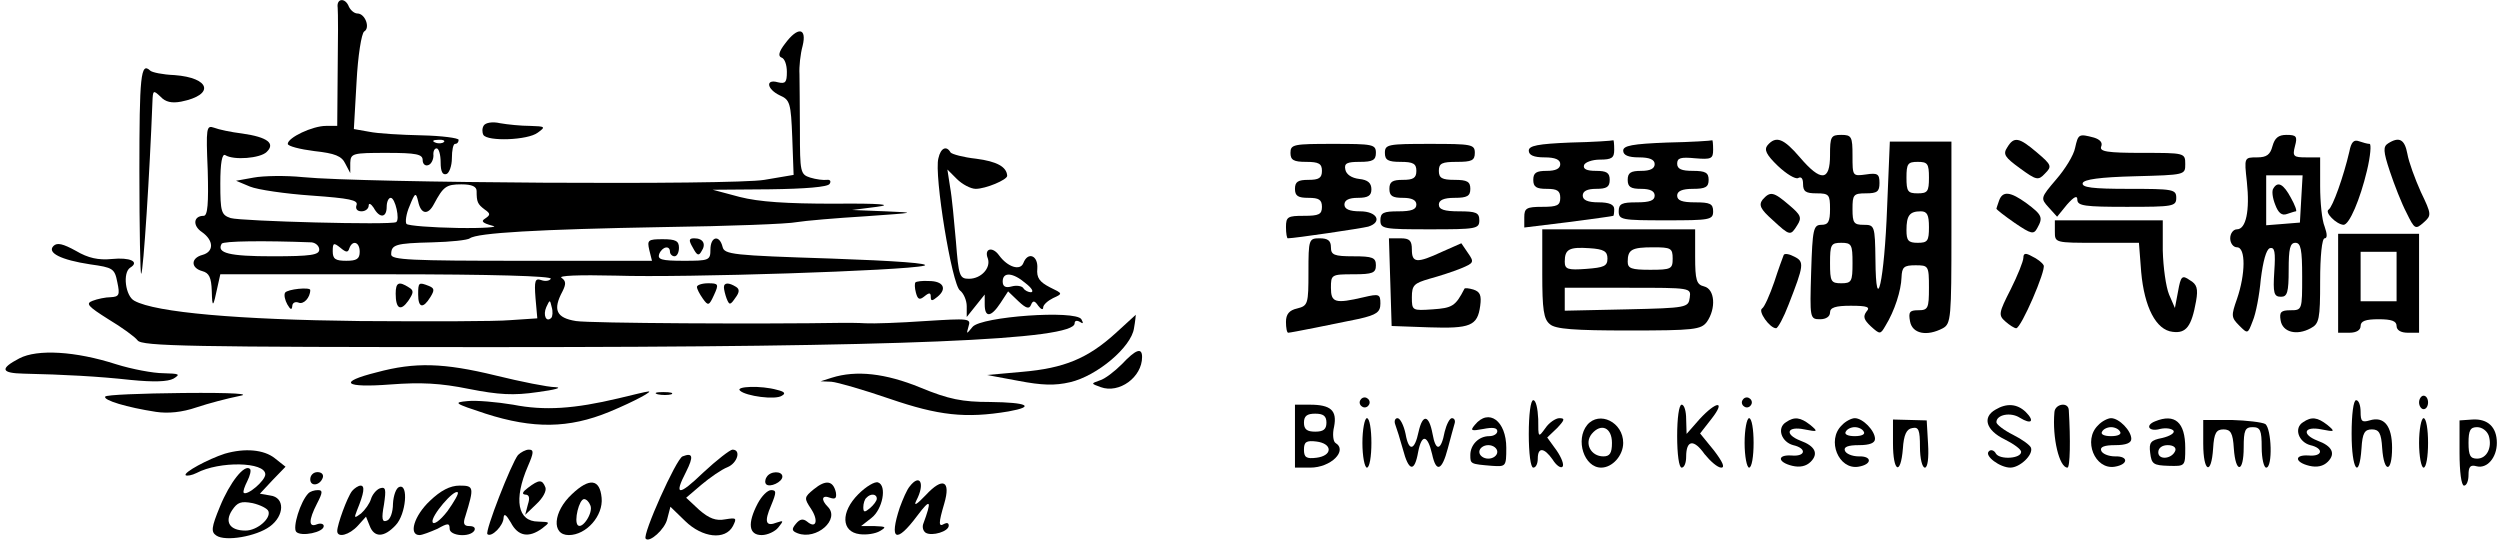<?xml version="1.0" standalone="no"?>
<!DOCTYPE svg PUBLIC "-//W3C//DTD SVG 20010904//EN"
 "http://www.w3.org/TR/2001/REC-SVG-20010904/DTD/svg10.dtd">
<svg version="1.0" xmlns="http://www.w3.org/2000/svg"
 width="556pt" height="120pt" viewBox="0 0 556 120"
 preserveAspectRatio="xMidYMid meet">

<g transform="translate(0,120) scale(0.1,-0.1)"
fill="#000000" stroke="none">
<path d="M751 1183 c1 -10 1 -73 0 -140 l-1 -123 -25 0 c-30 0 -85 -26 -85
-40 0 -5 27 -12 59 -16 46 -5 61 -11 69 -28 l11 -21 0 23 c1 21 5 22 81 22 66
0 80 -3 80 -16 0 -9 6 -14 13 -11 6 2 11 12 11 21 -1 9 2 16 7 16 5 0 9 -14 9
-31 0 -20 4 -29 13 -26 6 2 12 18 12 35 0 18 3 32 7 32 5 0 8 4 8 9 0 4 -37 9
-82 10 -46 1 -98 4 -117 8 l-34 6 6 105 c3 58 11 108 17 112 14 8 2 40 -15 40
-7 0 -15 7 -19 15 -8 21 -28 19 -25 -2z m236 -299 c-3 -3 -12 -4 -19 -1 -8 3
-5 6 6 6 11 1 17 -2 13 -5z"/>
<path d="M1746 1103 c-14 -18 -16 -28 -8 -31 7 -2 12 -16 12 -32 0 -23 -3 -27
-20 -23 -28 8 -25 -15 4 -29 23 -10 25 -17 28 -94 l3 -83 -65 -11 c-70 -12
-894 -7 -1026 6 -39 4 -89 3 -110 -1 l-39 -7 31 -13 c17 -7 79 -16 137 -20 84
-6 104 -10 100 -21 -3 -8 1 -14 11 -14 9 0 16 6 16 13 0 6 5 4 11 -5 13 -24
29 -23 29 2 0 11 4 20 9 20 10 0 21 -49 12 -54 -11 -7 -345 2 -368 9 -21 7
-23 14 -23 77 0 46 4 67 11 63 19 -12 78 -7 92 7 20 19 2 33 -54 41 -25 3 -53
9 -63 13 -17 6 -18 0 -14 -95 2 -73 0 -101 -9 -101 -23 0 -25 -22 -4 -36 27
-19 27 -44 1 -51 -26 -7 -26 -29 0 -36 15 -4 20 -14 21 -44 1 -39 3 -38 13 10
l6 27 371 0 c233 0 368 -4 364 -10 -3 -5 -13 -6 -21 -3 -14 5 -16 -1 -13 -40
l4 -45 -60 -4 c-33 -3 -184 -3 -335 -2 -269 3 -454 19 -501 45 -20 10 -27 63
-9 74 21 13 -1 23 -41 19 -30 -3 -53 2 -80 18 -29 16 -42 19 -50 11 -15 -15
16 -31 82 -41 50 -7 54 -9 60 -40 6 -28 4 -32 -15 -33 -11 0 -30 -4 -40 -8
-16 -6 -11 -12 35 -41 30 -18 59 -39 65 -47 9 -13 117 -15 795 -15 908 0 1289
16 1289 53 0 6 5 7 12 3 7 -5 8 -3 3 6 -13 21 -223 6 -242 -17 -14 -17 -14
-17 -9 1 6 18 1 18 -96 12 -57 -4 -116 -6 -133 -5 -16 1 -39 1 -50 1 -179 -3
-563 -1 -594 4 -44 7 -52 25 -30 66 8 16 8 23 -2 30 -9 5 37 7 121 5 153 -5
640 11 685 22 18 5 -63 11 -207 16 -219 7 -237 9 -241 26 -7 28 -27 23 -27 -6
0 -24 -3 -25 -60 -25 -49 0 -58 3 -54 15 7 17 24 20 24 5 0 -5 5 -10 10 -10 6
0 10 9 10 19 0 15 -7 19 -36 19 -33 0 -35 -2 -30 -24 l6 -24 -290 0 c-246 0
-290 2 -290 14 0 22 9 25 91 27 41 1 79 5 84 9 16 12 150 20 432 25 144 2 277
7 295 11 18 3 87 9 153 13 113 8 115 8 45 11 l-75 3 55 7 c38 5 9 8 -95 7
-106 0 -167 4 -210 15 l-60 16 127 1 c78 1 129 5 133 12 4 6 1 10 -6 9 -8 -1
-24 1 -37 5 -22 7 -23 12 -23 104 0 53 -1 110 -1 126 -1 17 2 45 7 63 10 41
-11 43 -39 5z m-686 -328 c0 -24 2 -29 18 -41 13 -9 13 -12 1 -20 -10 -6 -6
-10 16 -16 17 -3 -18 -6 -77 -5 -58 1 -110 5 -114 9 -3 4 -1 22 7 40 12 30 14
31 19 10 6 -29 22 -31 35 -6 21 39 27 44 61 44 24 0 34 -5 34 -15z m-367 -114
c9 -1 17 -8 17 -16 0 -12 -18 -15 -104 -15 -96 0 -125 7 -113 28 4 6 93 7 200
3z m84 -13 c7 19 23 14 23 -8 0 -16 -7 -20 -30 -20 -24 0 -30 4 -30 21 0 19 2
20 17 8 13 -11 17 -11 20 -1z m449 -155 c-11 -11 -19 6 -11 24 8 17 8 17 12 0
3 -10 2 -21 -1 -24z"/>
<path d="M310 818 c0 -127 2 -229 4 -227 5 5 19 225 25 382 1 27 2 27 18 12
11 -12 25 -15 46 -11 75 15 65 53 -15 59 -26 1 -50 6 -54 10 -21 20 -24 -12
-24 -225z"/>
<path d="M1076 921 c-4 -6 -4 -15 -1 -21 9 -15 99 -12 121 5 18 13 17 14 -17
15 -20 0 -50 3 -67 6 -17 4 -32 1 -36 -5z"/>
<path d="M4070 855 c0 -58 -20 -60 -67 -5 -36 42 -53 49 -72 27 -8 -10 -3 -21
23 -46 19 -18 39 -30 45 -27 7 4 11 -1 11 -13 0 -17 6 -21 30 -21 28 0 30 -3
30 -35 0 -28 -4 -35 -19 -35 -18 0 -20 -9 -23 -105 -3 -103 -3 -105 20 -105
13 0 22 6 22 15 0 11 12 15 46 15 38 0 44 -3 35 -13 -8 -11 -6 -18 10 -33 20
-18 21 -18 32 1 21 34 35 79 36 108 1 23 5 27 31 27 29 0 30 -1 30 -50 0 -46
-2 -50 -24 -50 -19 0 -22 -4 -18 -25 5 -27 37 -34 73 -15 18 10 19 23 19 213
l0 202 -69 0 -68 0 -6 -145 c-6 -164 -25 -250 -26 -117 -1 75 -2 77 -26 77
-22 0 -25 4 -25 35 0 32 2 35 30 35 25 0 30 4 30 23 0 20 -4 23 -30 19 -30 -4
-30 -4 -30 42 0 42 -2 46 -25 46 -23 0 -25 -4 -25 -45z m220 -50 c0 -31 -3
-35 -25 -35 -22 0 -25 4 -25 35 0 31 3 35 25 35 22 0 25 -4 25 -35z m0 -110
c0 -31 -3 -35 -25 -35 -21 0 -25 5 -25 28 0 33 7 42 32 42 14 0 18 -8 18 -35z
m-170 -80 c0 -41 -2 -45 -25 -45 -23 0 -25 4 -25 45 0 41 2 45 25 45 23 0 25
-4 25 -45z"/>
<path d="M4615 871 c-3 -16 -22 -47 -42 -70 -35 -41 -35 -42 -17 -62 l19 -21
22 27 c16 18 23 21 23 11 0 -14 17 -16 110 -16 103 0 110 1 110 20 0 19 -7 20
-106 20 -80 0 -105 3 -102 13 3 8 38 13 116 15 112 3 112 3 112 27 0 25 -1 25
-96 25 -78 0 -95 3 -91 14 4 9 -3 16 -16 20 -34 9 -35 8 -42 -23z"/>
<path d="M5054 875 c-5 -19 -13 -25 -34 -25 -29 0 -29 0 -23 -54 7 -65 -2
-106 -22 -106 -8 0 -15 -9 -15 -20 0 -11 7 -20 15 -20 20 0 19 -60 0 -115 -13
-37 -13 -41 5 -59 19 -19 19 -19 30 10 7 16 15 58 18 93 5 40 12 66 20 69 11
3 13 -8 10 -52 -3 -48 -1 -56 15 -56 14 0 17 10 17 60 0 47 3 60 15 60 12 0
15 -15 15 -75 0 -74 0 -75 -26 -75 -21 0 -25 -4 -22 -22 4 -27 36 -35 67 -18
19 10 21 20 21 105 0 55 4 95 10 95 6 0 6 9 0 26 -6 14 -10 54 -10 90 l0 64
-31 0 c-28 0 -31 2 -25 25 6 22 3 25 -19 25 -18 0 -26 -7 -31 -25z m64 -117
l-3 -53 -37 -3 -38 -3 0 55 0 56 41 0 40 0 -3 -52z"/>
<path d="M5056 781 c-4 -5 -2 -21 4 -36 7 -19 15 -25 26 -21 9 3 18 6 20 6 3
0 -2 14 -11 30 -16 30 -29 38 -39 21z"/>
<path d="M3493 883 c-73 -3 -93 -7 -93 -18 0 -10 11 -15 35 -15 24 0 35 -5 35
-15 0 -10 -10 -15 -30 -15 -23 0 -30 -4 -30 -20 0 -16 7 -20 30 -20 23 0 30
-4 30 -20 0 -17 -7 -20 -40 -20 -35 0 -40 -3 -40 -23 l0 -23 98 12 c53 7 98
13 100 14 1 0 2 7 2 15 0 10 -11 15 -35 15 -24 0 -35 5 -35 15 0 10 10 15 30
15 23 0 30 4 30 20 0 16 -7 20 -31 20 -20 0 -29 4 -26 13 2 6 18 12 35 12 27
0 32 4 32 22 0 13 -1 22 -2 21 -2 -1 -45 -4 -95 -5z"/>
<path d="M3708 883 c-78 -3 -98 -7 -98 -18 0 -10 11 -15 35 -15 24 0 35 -5 35
-15 0 -10 -10 -15 -30 -15 -23 0 -30 -4 -30 -20 0 -16 7 -20 30 -20 20 0 30
-5 30 -15 0 -11 -11 -15 -40 -15 -33 0 -40 -3 -40 -20 0 -19 7 -20 105 -20 98
0 105 1 105 20 0 17 -7 20 -40 20 -29 0 -40 4 -40 15 0 10 11 15 35 15 28 0
35 4 35 20 0 16 -7 20 -35 20 -25 0 -35 4 -35 16 0 13 8 15 40 12 36 -3 40 -1
40 19 0 13 -1 22 -2 21 -2 -1 -47 -4 -100 -5z"/>
<path d="M4464 872 c-10 -15 -5 -22 28 -46 37 -27 41 -28 56 -12 16 16 15 19
-18 47 -40 34 -51 36 -66 11z"/>
<path d="M5225 863 c-13 -56 -37 -123 -46 -129 -10 -6 17 -33 33 -34 13 0 37
57 52 120 8 33 10 60 6 60 -5 0 -15 3 -24 6 -11 4 -17 -2 -21 -23z"/>
<path d="M5311 881 c-11 -7 -11 -17 4 -62 10 -30 26 -71 37 -92 18 -37 20 -38
38 -22 18 16 18 18 -6 68 -13 29 -27 67 -30 85 -6 32 -18 39 -43 23z"/>
<path d="M2870 860 c0 -16 7 -20 35 -20 28 0 35 -4 35 -20 0 -16 -7 -20 -30
-20 -23 0 -30 -4 -30 -20 0 -16 7 -20 30 -20 23 0 30 -4 30 -20 0 -17 -7 -20
-40 -20 -36 0 -40 -2 -40 -25 0 -14 2 -25 4 -25 15 0 164 22 179 26 32 10 20
34 -18 34 -24 0 -35 5 -35 15 0 10 10 15 30 15 23 0 30 5 30 19 0 14 -8 21
-27 23 -17 2 -29 10 -31 21 -3 14 4 17 32 17 29 0 36 4 36 20 0 19 -7 20 -95
20 -88 0 -95 -1 -95 -20z"/>
<path d="M3080 860 c0 -16 7 -20 35 -20 28 0 35 -4 35 -20 0 -16 -7 -20 -30
-20 -23 0 -30 -4 -30 -20 0 -16 7 -20 30 -20 20 0 30 -5 30 -15 0 -11 -11 -15
-40 -15 -33 0 -40 -3 -40 -20 0 -19 7 -20 110 -20 103 0 110 1 110 20 0 17 -7
20 -45 20 -33 0 -45 4 -45 15 0 10 11 15 35 15 28 0 35 4 35 20 0 16 -7 20
-35 20 -28 0 -35 4 -35 20 0 17 7 20 40 20 33 0 40 3 40 20 0 19 -7 20 -100
20 -93 0 -100 -1 -100 -20z"/>
<path d="M2087 848 c-10 -36 30 -281 48 -294 8 -6 15 -22 15 -35 l0 -24 20 25
20 25 0 -22 c0 -30 14 -29 35 3 l17 26 23 -22 c17 -16 24 -18 28 -8 4 10 8 10
16 -2 6 -8 11 -10 11 -4 0 6 10 15 22 21 22 10 22 10 -7 24 -23 12 -30 21 -28
42 2 29 -21 38 -31 12 -7 -18 -35 -9 -54 17 -15 21 -34 15 -25 -7 7 -21 -15
-45 -42 -45 -21 0 -23 6 -29 83 -4 45 -9 100 -13 121 l-6 39 21 -21 c12 -12
31 -22 42 -22 22 0 70 20 70 29 -1 20 -23 32 -69 38 -28 3 -54 10 -57 14 -9
16 -22 10 -27 -13z m194 -278 c13 -10 19 -19 12 -20 -6 0 -14 4 -17 9 -3 5
-15 7 -26 4 -14 -4 -20 0 -20 11 0 22 23 20 51 -4z"/>
<path d="M3920 756 c-9 -12 -5 -21 22 -45 39 -36 40 -36 55 -12 11 17 8 23
-18 45 -35 30 -42 31 -59 12z"/>
<path d="M4446 754 c-3 -9 -6 -17 -6 -18 0 -2 18 -16 41 -32 37 -25 42 -26 50
-11 13 23 11 29 -24 55 -36 26 -53 28 -61 6z"/>
<path d="M4570 685 c0 -25 0 -25 94 -25 l93 0 5 -65 c7 -78 33 -129 70 -133
30 -4 42 12 52 68 5 28 2 38 -14 47 -17 12 -20 9 -26 -25 l-7 -37 -13 30 c-7
17 -13 60 -14 98 l0 67 -120 0 -120 0 0 -25z"/>
<path d="M3430 591 c0 -79 3 -101 17 -112 12 -11 55 -14 175 -14 146 0 161 2
174 19 21 30 18 73 -6 79 -17 4 -20 14 -20 66 l0 61 -170 0 -170 0 0 -99z
m145 34 c0 -17 -8 -20 -47 -23 -41 -3 -48 -1 -48 16 0 28 10 33 55 30 32 -2
40 -7 40 -23z m145 0 c0 -23 -3 -25 -50 -25 -42 0 -50 3 -50 18 0 27 9 32 57
32 39 0 43 -2 43 -25z m38 -87 c-3 -22 -6 -23 -140 -26 l-138 -3 0 26 0 25
141 0 c140 0 140 0 137 -22z"/>
<path d="M5200 570 l0 -110 25 0 c16 0 25 6 25 15 0 11 11 15 40 15 29 0 40
-4 40 -15 0 -9 9 -15 25 -15 l25 0 0 110 0 110 -90 0 -90 0 0 -110z m130 15
l0 -55 -40 0 -40 0 0 55 0 55 40 0 40 0 0 -55z"/>
<path d="M1541 649 c9 -17 13 -19 19 -8 11 16 4 29 -16 29 -12 0 -13 -4 -3
-21z"/>
<path d="M2910 595 c0 -71 -1 -75 -25 -81 -18 -4 -25 -13 -25 -30 0 -13 2 -24
5 -24 6 0 100 19 158 31 39 9 47 15 47 34 0 21 -3 22 -37 14 -64 -15 -73 -12
-73 21 0 29 1 30 50 30 43 0 50 3 50 20 0 17 -7 20 -50 20 -43 0 -50 3 -50 20
0 15 -7 20 -25 20 -24 0 -25 -2 -25 -75z"/>
<path d="M3092 573 l3 -98 83 -3 c92 -3 108 3 114 48 3 23 0 31 -15 36 -10 3
-19 4 -20 2 -20 -39 -27 -43 -71 -46 -45 -3 -46 -3 -46 27 0 27 5 31 39 41 22
6 53 16 70 23 29 12 30 14 16 34 l-15 22 -43 -19 c-56 -26 -67 -25 -67 5 0 20
-5 25 -25 25 l-26 0 3 -97z"/>
<path d="M3967 633 c-2 -5 -12 -32 -21 -60 -10 -29 -22 -56 -27 -59 -10 -6 17
-44 31 -44 4 0 17 24 28 53 34 87 35 95 13 106 -11 6 -22 8 -24 4z"/>
<path d="M4500 627 c0 -8 -13 -40 -28 -70 -27 -53 -28 -58 -12 -72 9 -8 20
-15 24 -15 11 0 67 130 61 140 -3 6 -15 15 -26 20 -14 8 -19 7 -19 -3z"/>
<path d="M2036 572 c-2 -2 -2 -12 1 -23 4 -15 8 -17 19 -8 11 9 14 8 14 -1 0
-10 3 -10 15 0 22 18 13 35 -19 35 -15 1 -28 -1 -30 -3z"/>
<path d="M880 547 c0 -34 11 -40 28 -16 12 18 13 23 1 30 -22 14 -29 11 -29
-14z"/>
<path d="M930 545 c0 -30 11 -32 27 -6 10 16 9 20 -3 25 -23 9 -24 8 -24 -19z"/>
<path d="M1550 562 c0 -5 6 -16 13 -26 12 -17 14 -16 25 8 11 24 10 26 -13 26
-14 0 -25 -4 -25 -8z"/>
<path d="M1610 561 c0 -5 3 -17 6 -25 6 -15 8 -15 19 1 10 13 10 20 2 25 -16
10 -27 10 -27 -1z"/>
<path d="M634 549 c-3 -5 0 -17 5 -26 7 -12 10 -13 11 -4 0 7 6 11 14 8 11 -5
26 11 26 28 0 7 -51 2 -56 -6z"/>
<path d="M2480 458 c-61 -55 -113 -77 -207 -85 l-78 -7 70 -13 c52 -10 81 -11
115 -3 60 14 136 78 142 120 3 16 4 30 4 30 -1 -1 -21 -19 -46 -42z"/>
<path d="M43 403 c-44 -23 -41 -33 10 -34 90 -2 165 -6 238 -14 51 -5 82 -4
95 3 16 10 13 11 -23 12 -22 0 -70 9 -105 20 -90 29 -175 34 -215 13z"/>
<path d="M2495 390 c-16 -16 -38 -33 -49 -36 -20 -7 -20 -7 2 -15 41 -15 92
22 92 67 0 22 -14 17 -45 -16z"/>
<path d="M838 372 c-88 -22 -73 -35 31 -27 67 5 110 3 174 -10 66 -13 99 -15
153 -7 38 5 56 10 39 11 -16 0 -76 12 -133 26 -115 28 -179 30 -264 7z"/>
<path d="M1850 360 l-25 -8 24 -1 c13 -1 72 -18 130 -38 108 -37 168 -44 264
-28 61 11 42 20 -41 21 -62 0 -92 6 -155 32 -78 32 -143 39 -197 22z"/>
<path d="M1646 331 c13 -12 79 -21 93 -11 9 5 6 9 -11 13 -35 10 -94 8 -82 -2z"/>
<path d="M234 318 c-5 -8 48 -24 113 -34 27 -4 58 -1 90 10 27 9 69 20 94 25
30 5 -10 8 -124 7 -93 -1 -171 -4 -173 -8z"/>
<path d="M1375 314 c-97 -23 -163 -28 -234 -14 -36 6 -82 10 -101 8 -33 -3
-30 -5 40 -28 106 -34 185 -33 275 4 58 24 103 49 85 45 -3 0 -32 -7 -65 -15z"/>
<path d="M1463 323 c9 -2 23 -2 30 0 6 3 -1 5 -18 5 -16 0 -22 -2 -12 -5z"/>
<path d="M3026 311 c-4 -5 -2 -12 3 -15 5 -4 12 -2 15 3 4 5 2 12 -3 15 -5 4
-12 2 -15 -3z"/>
<path d="M3876 311 c-4 -5 -2 -12 3 -15 5 -4 12 -2 15 3 4 5 2 12 -3 15 -5 4
-12 2 -15 -3z"/>
<path d="M5380 305 c0 -8 5 -15 10 -15 6 0 10 7 10 15 0 8 -4 15 -10 15 -5 0
-10 -7 -10 -15z"/>
<path d="M3400 235 c0 -43 4 -75 10 -75 6 0 10 9 10 20 0 26 14 25 33 -2 8
-13 18 -20 22 -16 4 4 -2 20 -13 36 l-21 29 22 21 c17 18 18 22 5 22 -8 0 -23
-10 -31 -22 -16 -22 -16 -22 -16 20 -1 23 -5 42 -11 42 -6 0 -10 -32 -10 -75z"/>
<path d="M5230 235 c0 -80 17 -104 22 -32 2 34 7 42 23 42 16 0 21 -8 23 -42
4 -56 22 -55 22 1 0 49 -18 71 -50 61 -17 -5 -20 -2 -20 19 0 14 -4 26 -10 26
-6 0 -10 -32 -10 -75z"/>
<path d="M2880 230 l0 -70 34 0 c46 0 84 38 56 55 -5 3 -7 20 -3 36 7 36 -7
49 -54 49 l-33 0 0 -70z m70 30 c0 -15 -7 -20 -25 -20 -18 0 -25 5 -25 20 0
15 7 20 25 20 18 0 25 -5 25 -20z m5 -60 c0 -9 -11 -16 -27 -18 -23 -3 -28 1
-28 18 0 17 5 21 28 18 16 -2 27 -9 27 -18z"/>
<path d="M3730 230 c0 -40 4 -70 10 -70 6 0 10 11 10 24 0 38 17 40 41 6 13
-16 29 -30 37 -30 9 0 3 13 -16 38 l-31 38 25 32 c33 42 12 41 -26 0 l-29 -33
-1 33 c0 17 -4 32 -10 32 -6 0 -10 -30 -10 -70z"/>
<path d="M4438 289 c-30 -17 -21 -46 20 -66 20 -10 37 -22 37 -28 0 -15 -47
-18 -56 -4 -4 8 -12 10 -16 5 -10 -10 25 -36 48 -36 21 0 51 28 46 44 -2 6
-20 19 -40 29 -20 10 -37 23 -37 28 0 17 32 23 52 10 26 -16 34 -8 13 13 -19
18 -42 20 -67 5z"/>
<path d="M4569 283 c-5 -57 11 -123 29 -123 6 0 7 63 3 128 -1 19 -31 14 -32
-5z"/>
<path d="M3030 215 c0 -30 5 -55 10 -55 6 0 10 25 10 55 0 30 -4 55 -10 55 -5
0 -10 -25 -10 -55z"/>
<path d="M3103 256 c3 -8 11 -33 17 -55 13 -50 26 -52 34 -6 8 41 21 38 31 -5
9 -42 22 -37 35 13 6 23 13 48 15 55 2 6 0 12 -6 12 -5 0 -12 -14 -16 -30 -8
-43 -20 -45 -27 -5 -8 43 -22 45 -31 5 -9 -43 -22 -45 -29 -5 -4 19 -12 35
-18 35 -5 0 -8 -6 -5 -14z"/>
<path d="M3280 255 c-11 -13 -8 -14 19 -9 20 4 31 3 31 -5 0 -6 -8 -11 -18
-11 -23 0 -42 -19 -42 -42 0 -20 0 -20 48 -24 31 -2 32 -2 32 40 0 60 -39 89
-70 51z m50 -60 c0 -8 -9 -15 -20 -15 -11 0 -20 7 -20 15 0 8 9 15 20 15 11 0
20 -7 20 -15z"/>
<path d="M3530 255 c-27 -33 -7 -95 31 -95 25 0 49 27 49 55 0 46 -53 72 -80
40z m55 -40 c0 -23 -5 -30 -19 -30 -28 0 -43 29 -26 50 21 25 45 14 45 -20z"/>
<path d="M3880 215 c0 -30 5 -55 10 -55 6 0 10 25 10 55 0 30 -4 55 -10 55 -5
0 -10 -25 -10 -55z"/>
<path d="M3972 261 c-21 -13 -10 -44 16 -51 31 -7 28 -26 -4 -23 -32 2 -31
-15 2 -23 17 -4 31 -1 41 9 18 18 10 35 -23 47 -36 14 -30 33 9 25 30 -6 31
-5 13 10 -22 17 -35 19 -54 6z"/>
<path d="M4096 254 c-34 -33 -7 -99 37 -92 31 5 31 24 1 23 -15 0 -29 6 -31
13 -3 8 7 12 31 12 25 0 36 5 36 14 0 18 -27 46 -45 46 -7 0 -21 -7 -29 -16z
m49 -14 c4 -6 -5 -10 -20 -10 -15 0 -24 4 -20 10 3 6 12 10 20 10 8 0 17 -4
20 -10z"/>
<path d="M4210 214 c0 -64 17 -73 22 -12 2 31 8 44 21 46 14 3 17 -4 17 -42 0
-26 5 -46 11 -46 6 0 9 21 7 53 l-3 52 -37 1 -38 1 0 -53z"/>
<path d="M4666 254 c-34 -33 -7 -99 37 -92 31 5 31 24 1 23 -15 0 -29 6 -31
13 -3 8 7 12 31 12 25 0 36 5 36 14 0 18 -27 46 -45 46 -7 0 -21 -7 -29 -16z
m49 -14 c4 -6 -5 -10 -20 -10 -15 0 -24 4 -20 10 3 6 12 10 20 10 8 0 17 -4
20 -10z"/>
<path d="M4793 263 c-23 -9 -14 -24 11 -17 13 3 26 1 30 -4 3 -5 -8 -12 -25
-16 -26 -5 -30 -10 -27 -33 3 -25 7 -28 41 -29 37 -1 37 -1 37 40 0 57 -23 77
-67 59z m45 -65 c-7 -19 -38 -22 -38 -4 0 10 9 16 21 16 12 0 19 -5 17 -12z"/>
<path d="M4900 213 c0 -63 18 -72 22 -10 2 34 7 42 23 42 16 0 21 -8 23 -42 4
-57 22 -55 22 2 0 38 3 45 20 45 17 0 20 -7 20 -45 0 -25 5 -45 10 -45 15 0
12 87 -2 97 -7 4 -41 8 -75 9 l-63 0 0 -53z"/>
<path d="M5122 261 c-21 -13 -10 -44 16 -51 31 -7 28 -26 -4 -23 -32 2 -31
-15 2 -23 17 -4 31 -1 41 9 18 18 10 35 -23 47 -36 14 -30 33 9 25 30 -6 31
-5 13 10 -22 17 -35 19 -54 6z"/>
<path d="M5380 215 c0 -30 5 -55 10 -55 6 0 10 25 10 55 0 30 -4 55 -10 55 -5
0 -10 -25 -10 -55z"/>
<path d="M5470 193 c0 -42 4 -73 10 -73 6 0 10 11 10 24 0 18 4 23 18 19 23
-6 45 19 45 52 0 35 -20 54 -54 52 l-29 -2 0 -72z m65 38 c8 -26 -4 -51 -26
-51 -15 0 -19 7 -19 35 0 28 4 35 19 35 11 0 22 -8 26 -19z"/>
<path d="M500 191 c-37 -12 -93 -42 -87 -48 3 -2 14 0 24 5 51 27 153 25 153
-3 0 -14 -40 -48 -48 -41 -2 3 2 14 8 26 6 12 9 24 6 27 -12 12 -45 -30 -67
-84 -19 -46 -20 -56 -8 -64 20 -14 89 -2 119 20 33 24 34 65 1 69 l-23 4 28
30 29 30 -24 19 c-24 19 -66 23 -111 10z m97 -128 c6 -16 -25 -43 -51 -43 -35
0 -47 19 -30 45 12 18 20 21 46 16 17 -4 33 -12 35 -18z"/>
<path d="M1152 188 c-15 -19 -74 -170 -68 -176 9 -8 36 19 36 37 1 10 6 6 16
-11 16 -31 40 -35 70 -13 18 14 18 14 -9 15 -46 0 -55 49 -23 123 13 30 14 37
2 37 -7 0 -18 -6 -24 -12z"/>
<path d="M1564 149 c-55 -53 -66 -52 -38 2 17 34 15 43 -8 34 -14 -5 -90 -175
-82 -183 8 -10 43 21 48 44 l7 27 33 -32 c38 -37 89 -43 106 -11 9 18 8 19
-17 15 -21 -4 -36 2 -58 21 l-29 27 34 29 c19 16 45 34 58 39 22 9 31 39 11
39 -5 0 -35 -23 -65 -51z"/>
<path d="M690 134 c0 -17 22 -14 28 4 2 7 -3 12 -12 12 -9 0 -16 -7 -16 -16z"/>
<path d="M1705 139 c-4 -6 -4 -13 -1 -16 8 -8 36 5 36 17 0 13 -27 13 -35 -1z"/>
<path d="M1174 115 c-12 -9 -14 -14 -6 -15 9 0 11 -7 6 -22 l-6 -23 25 24 c14
13 23 29 20 37 -7 18 -14 18 -39 -1z"/>
<path d="M1272 101 c-42 -39 -46 -91 -7 -91 39 0 77 43 73 83 -4 42 -27 45
-66 8z m41 -25 c7 -16 -18 -54 -28 -44 -9 9 3 58 14 58 5 0 11 -6 14 -14z"/>
<path d="M1810 112 c-22 -18 -22 -20 -6 -44 17 -26 11 -45 -9 -28 -9 7 -16 6
-25 -5 -10 -12 -9 -16 4 -21 42 -16 95 31 67 59 -16 16 -13 27 5 20 12 -4 15
-1 13 12 -6 26 -22 29 -49 7z"/>
<path d="M1909 101 c-40 -40 -38 -84 3 -89 15 -2 35 1 45 7 15 9 14 10 -12 11
l-30 0 23 18 c25 19 35 72 15 79 -7 3 -27 -9 -44 -26z m41 -10 c0 -5 -7 -14
-15 -21 -12 -10 -15 -10 -15 2 0 8 3 18 7 21 9 10 23 9 23 -2z"/>
<path d="M2023 118 c-6 -7 -15 -28 -22 -47 -24 -73 -8 -81 39 -18 30 40 33 35
13 -19 -2 -7 0 -15 6 -19 14 -8 51 3 51 16 0 6 -4 7 -10 4 -13 -8 -13 1 0 45
15 51 -3 60 -41 19 -20 -21 -28 -26 -21 -12 20 38 8 61 -15 31z"/>
<path d="M783 108 c-11 -14 -33 -75 -33 -89 0 -16 27 -9 46 12 l18 20 8 -20
c10 -27 32 -27 58 1 23 24 29 93 8 85 -7 -2 -13 -19 -14 -37 0 -19 -6 -36 -14
-38 -10 -4 -12 4 -6 36 5 34 4 40 -9 36 -8 -3 -17 -14 -20 -24 -3 -10 -13 -24
-22 -32 -15 -11 -16 -11 -9 7 16 39 18 55 8 55 -5 0 -14 -6 -19 -12z"/>
<path d="M956 86 c-35 -33 -48 -76 -23 -76 6 0 24 7 40 14 23 13 27 13 27 0 0
-16 45 -20 55 -4 3 6 -1 10 -11 10 -12 0 -15 5 -9 22 20 65 19 68 -13 68 -21
0 -42 -11 -66 -34z m39 -23 c-17 -22 -31 -31 -33 -24 -4 13 48 74 56 66 3 -2
-8 -21 -23 -42z"/>
<path d="M686 103 c-18 -18 -36 -77 -27 -86 11 -11 61 -1 61 13 0 5 -7 7 -15
4 -19 -8 -19 9 0 46 13 25 13 30 2 30 -8 0 -17 -3 -21 -7z"/>
<path d="M1685 80 c-23 -44 -20 -70 9 -70 13 0 30 8 37 17 12 15 12 16 -3 11
-25 -10 -29 1 -13 38 12 29 12 34 0 34 -8 0 -21 -13 -30 -30z"/>
</g>
</svg>
